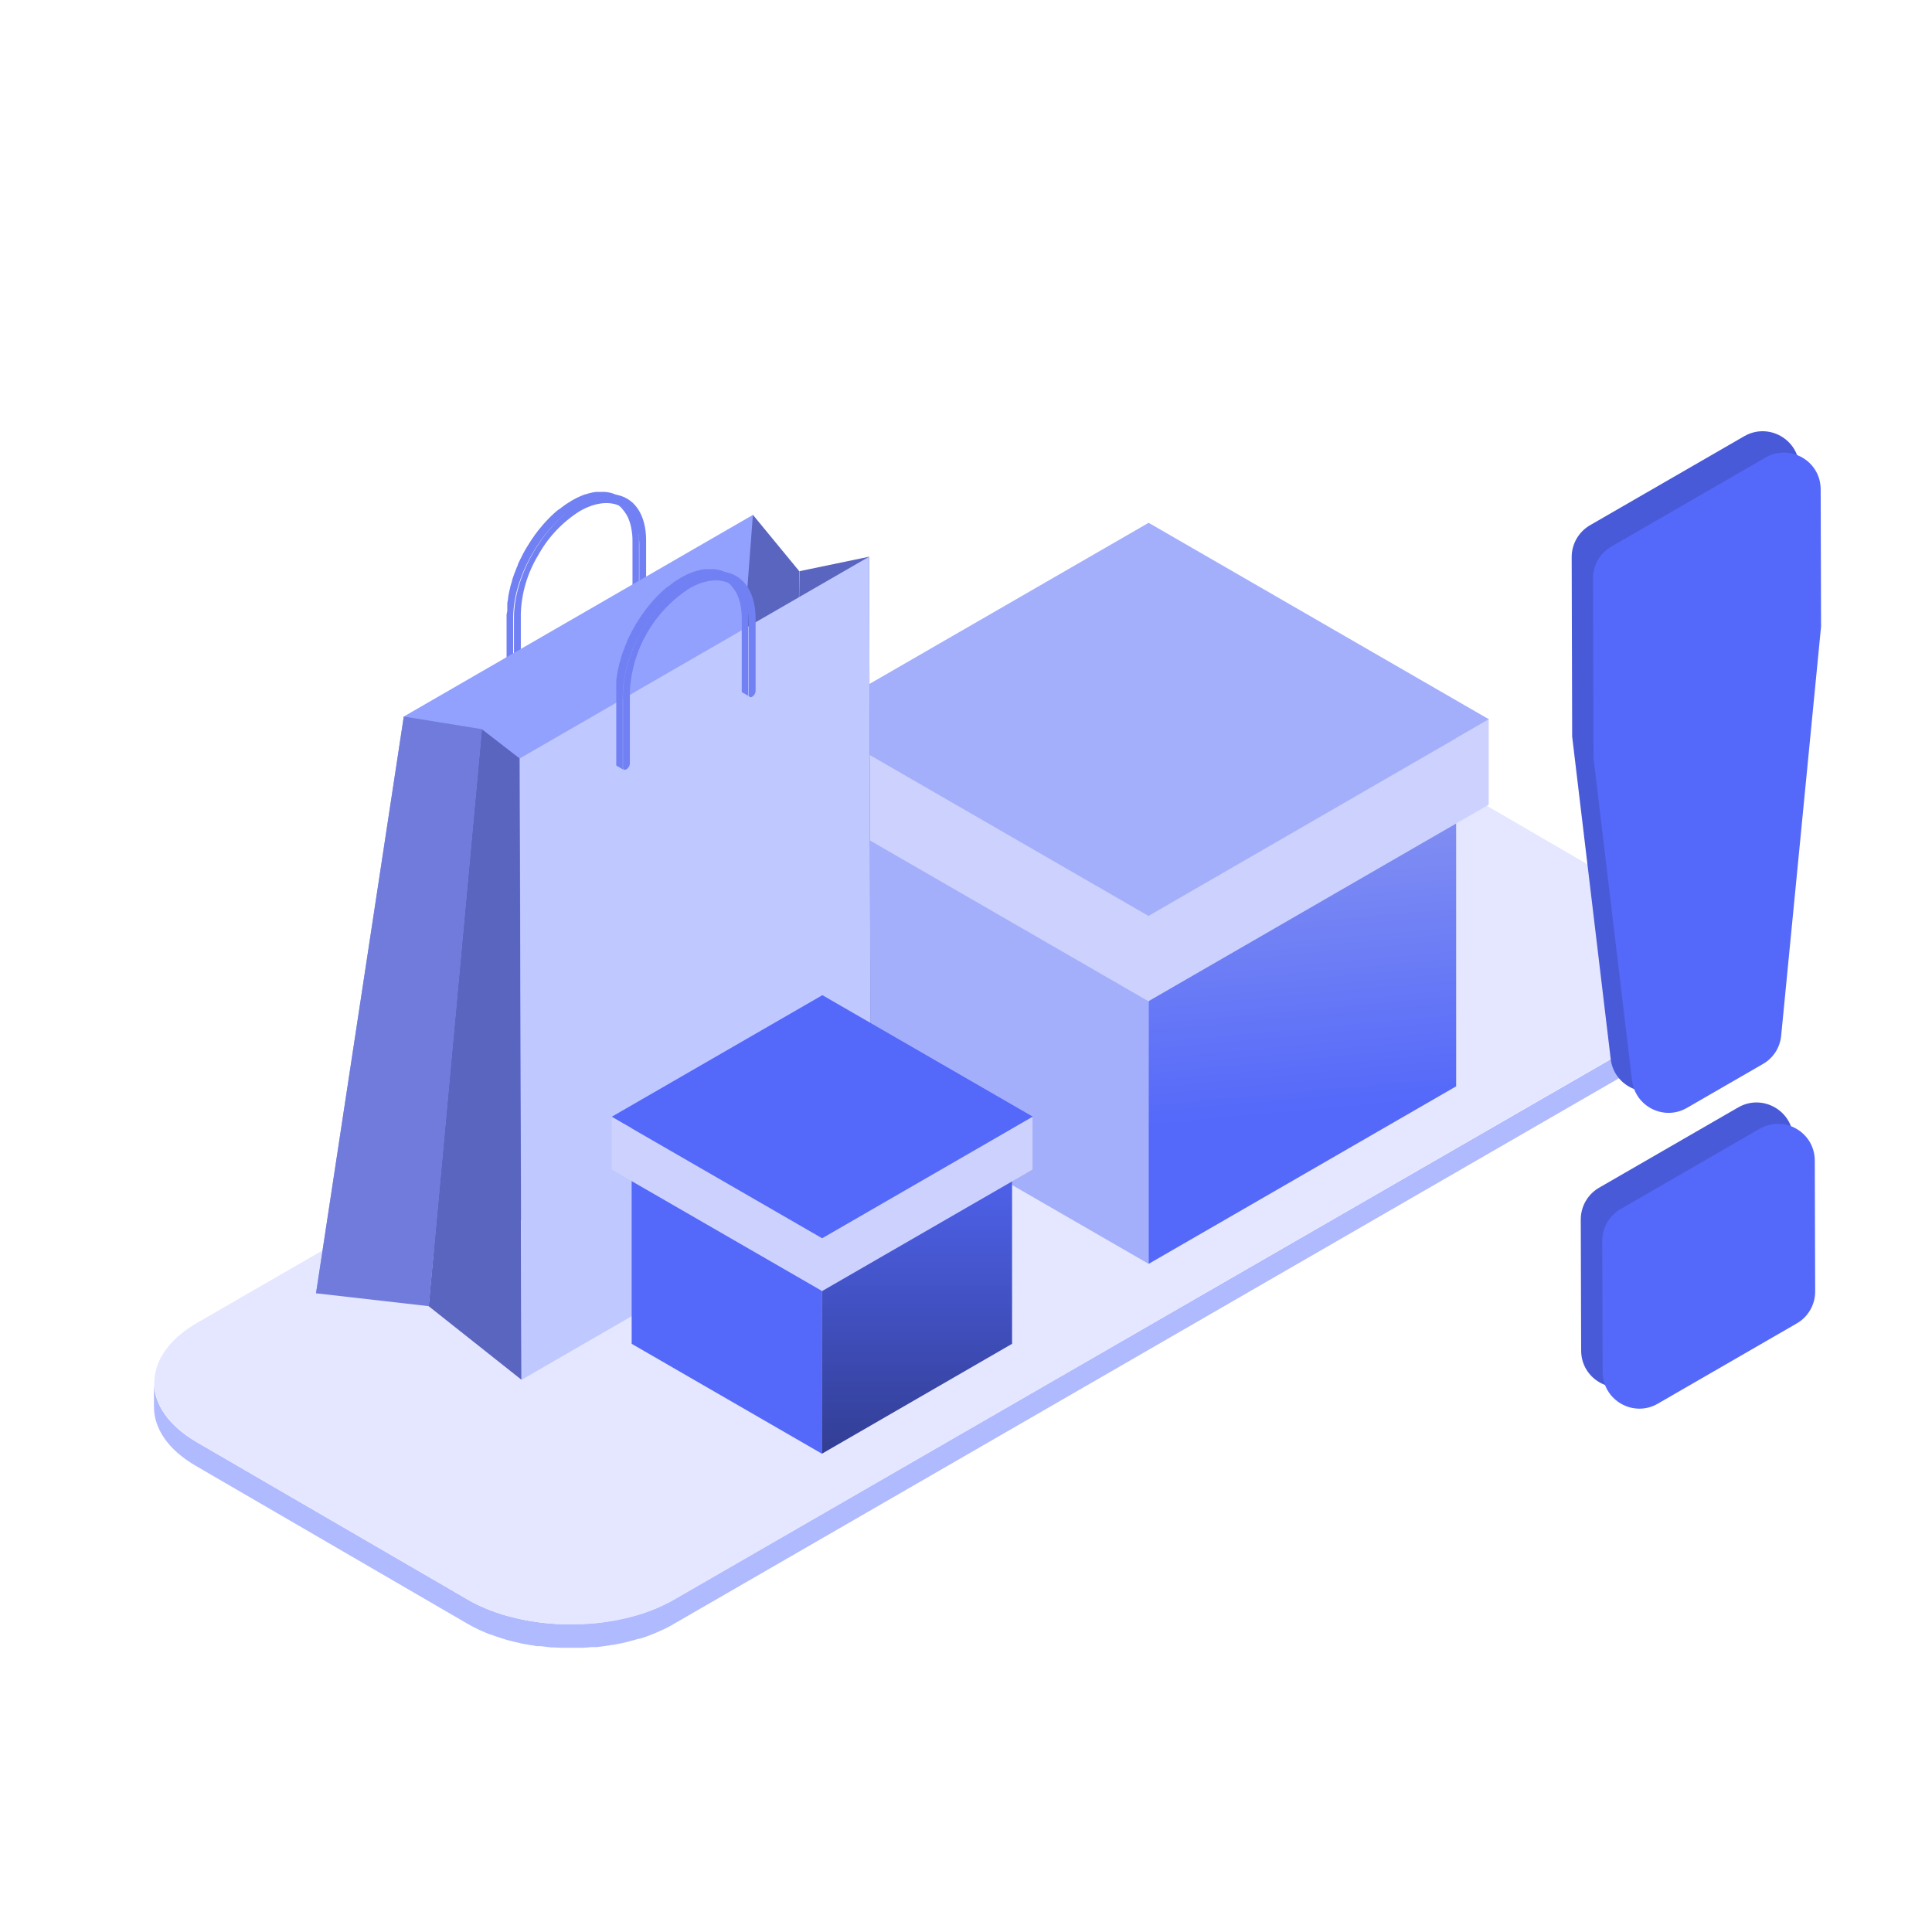 <?xml version="1.0" encoding="utf-8"?>
<svg xmlns="http://www.w3.org/2000/svg" fill="none" height="40" viewBox="0 0 40 40" width="40">
<path d="M35.335 20.566V20.043C35.336 20.096 35.332 20.149 35.324 20.201C35.324 20.201 35.324 20.213 35.324 20.218C35.324 20.247 35.309 20.276 35.302 20.305C35.295 20.333 35.289 20.362 35.279 20.392C35.262 20.441 35.242 20.489 35.22 20.536C35.22 20.543 35.22 20.55 35.209 20.556C35.184 20.606 35.155 20.654 35.124 20.7L35.107 20.724C35.072 20.774 35.035 20.822 34.995 20.868C34.99 20.871 34.987 20.875 34.983 20.879C34.949 20.917 34.91 20.954 34.87 20.99C34.829 21.026 34.818 21.036 34.791 21.059C34.763 21.082 34.73 21.108 34.697 21.132C34.664 21.157 34.637 21.175 34.605 21.195C34.574 21.215 34.505 21.263 34.45 21.296L13.948 33.121C13.884 33.158 13.815 33.194 13.744 33.227L13.684 33.255C13.628 33.281 13.569 33.306 13.509 33.33L13.461 33.35C13.388 33.377 13.318 33.401 13.237 33.426L13.107 33.462C13.062 33.475 13.018 33.487 12.972 33.498C12.926 33.508 12.881 33.518 12.835 33.526L12.7 33.555C12.59 33.573 12.478 33.589 12.364 33.602L12.261 33.611L12.055 33.625H11.923H11.761C11.715 33.625 11.667 33.625 11.617 33.625C11.567 33.625 11.516 33.625 11.466 33.618L11.322 33.607L11.179 33.591L11.044 33.572L10.886 33.545L10.762 33.52L10.58 33.476L10.448 33.441L10.383 33.421C10.315 33.4 10.249 33.377 10.183 33.352L10.152 33.341C10.097 33.321 10.045 33.296 9.992 33.273L9.912 33.239C9.834 33.202 9.76 33.163 9.688 33.121L4.061 29.852C3.486 29.513 3.189 29.07 3.188 28.628V29.129C3.188 29.573 3.475 30.015 4.061 30.353L9.688 33.623C9.76 33.664 9.831 33.703 9.912 33.74C9.938 33.753 9.965 33.763 9.992 33.775C10.02 33.786 10.091 33.819 10.143 33.839H10.152L10.183 33.849C10.248 33.874 10.315 33.897 10.383 33.918L10.448 33.938L10.508 33.957L10.58 33.974C10.64 33.99 10.7 34.005 10.762 34.018L10.821 34.032L10.886 34.043C10.939 34.052 10.991 34.062 11.044 34.069L11.118 34.082H11.179C11.228 34.082 11.277 34.094 11.322 34.098L11.406 34.108H11.462L11.613 34.115H11.7H11.752C11.806 34.115 11.86 34.115 11.914 34.115H12.005H12.046C12.115 34.115 12.19 34.107 12.252 34.101H12.335H12.355C12.468 34.089 12.58 34.074 12.691 34.053H12.71L12.828 34.029L12.963 34L13.098 33.964L13.229 33.927H13.249C13.319 33.906 13.392 33.881 13.453 33.857L13.5 33.838C13.56 33.814 13.619 33.789 13.675 33.763L13.736 33.735C13.806 33.702 13.879 33.666 13.94 33.628L34.437 21.794C34.472 21.774 34.506 21.754 34.538 21.733C34.569 21.711 34.574 21.708 34.592 21.695L34.684 21.631C34.717 21.606 34.748 21.582 34.778 21.557C34.808 21.533 34.832 21.513 34.857 21.49L34.891 21.46C34.92 21.432 34.944 21.407 34.97 21.379L34.982 21.366C35.013 21.332 35.042 21.297 35.069 21.263L35.094 21.227L35.111 21.203C35.138 21.164 35.163 21.124 35.186 21.083C35.19 21.076 35.193 21.069 35.196 21.062L35.207 21.04C35.227 20.998 35.246 20.957 35.262 20.914V20.901C35.272 20.872 35.278 20.842 35.285 20.813C35.292 20.785 35.299 20.767 35.303 20.744C35.308 20.721 35.303 20.734 35.303 20.728C35.303 20.723 35.303 20.715 35.303 20.71C35.317 20.663 35.328 20.615 35.335 20.566Z" fill="#B0BAFF"/>
<path d="M24.581 15.552C25.76 14.871 27.666 14.871 28.837 15.552L34.462 18.821C35.635 19.502 35.629 20.607 34.449 21.288L13.952 33.122C12.773 33.803 10.868 33.803 9.696 33.122L4.069 29.852C2.898 29.171 2.905 28.067 4.085 27.386L24.581 15.552Z" fill="#E4E7FF"/>
<path d="M17.414 15.138L23.782 11.462L30.149 15.138L23.782 18.815L17.414 15.138Z" fill="url(#paint0_linear_8201_3125)"/>
<path d="M23.782 26.167V18.815L17.414 15.138V22.491L23.782 26.167Z" fill="#A4AFFC"/>
<path d="M23.781 26.167V18.815L30.148 15.138V22.491L23.781 26.167Z" fill="url(#paint1_linear_8201_3125)"/>
<path d="M16.73 14.894L23.781 10.824L30.83 14.894L23.781 18.965L16.73 14.894Z" fill="#A4AFFC"/>
<path d="M23.781 20.732V18.965L16.73 14.894V16.661L23.781 20.732Z" fill="#CCD2FD"/>
<path d="M23.773 20.732V18.965L30.822 14.894V16.661L23.773 20.732Z" fill="#CCD2FD"/>
<path d="M12.884 10.495C12.937 10.524 12.986 10.561 13.027 10.606L13.063 10.649C13.079 10.669 13.096 10.686 13.111 10.707C13.128 10.734 13.143 10.762 13.155 10.791C13.165 10.812 13.175 10.835 13.184 10.86C13.193 10.881 13.2 10.902 13.206 10.925C13.206 10.945 13.217 10.965 13.221 10.986C13.221 10.994 13.221 11.002 13.221 11.011V11.018C13.221 11.027 13.221 11.037 13.221 11.047L13.23 11.105C13.23 11.124 13.23 11.144 13.23 11.164C13.23 11.184 13.23 11.202 13.23 11.222C13.23 11.242 13.23 11.261 13.23 11.281V12.779C13.229 12.787 13.23 12.796 13.234 12.803C13.237 12.811 13.243 12.818 13.25 12.822L13.106 12.74C13.102 12.738 13.098 12.734 13.095 12.729V12.701V11.203C13.096 11.113 13.087 11.024 13.069 10.936V10.929C13.054 10.853 13.031 10.779 12.999 10.709C12.974 10.658 12.943 10.609 12.907 10.565C12.896 10.55 12.884 10.536 12.871 10.522C12.831 10.479 12.785 10.441 12.734 10.412L12.884 10.495Z" fill="#7181F3"/>
<path d="M10.503 12.647C10.503 12.624 10.503 12.602 10.503 12.581C10.503 12.559 10.503 12.536 10.503 12.513C10.503 12.49 10.503 12.469 10.51 12.447C10.517 12.426 10.517 12.401 10.52 12.378C10.52 12.357 10.527 12.335 10.53 12.314C10.533 12.292 10.54 12.266 10.544 12.242L10.562 12.17C10.562 12.146 10.575 12.121 10.58 12.097L10.598 12.039C10.598 12.036 10.598 12.033 10.598 12.029C10.605 12.005 10.613 11.982 10.62 11.957C10.628 11.933 10.636 11.911 10.645 11.888L10.671 11.821L10.697 11.753L10.72 11.702V11.69L10.75 11.624C10.761 11.6 10.773 11.575 10.786 11.552C10.799 11.529 10.813 11.496 10.827 11.469C10.842 11.442 10.86 11.412 10.876 11.381L10.885 11.367L10.895 11.348C10.928 11.293 10.963 11.238 10.998 11.184C11.025 11.143 11.054 11.103 11.083 11.062C11.102 11.035 11.123 11.008 11.143 10.982L11.197 10.917L11.25 10.854L11.303 10.795L11.313 10.785L11.354 10.741L11.412 10.683L11.472 10.627L11.534 10.574L11.563 10.55H11.57L11.594 10.531L11.655 10.485L11.714 10.442L11.773 10.405L11.83 10.369L11.843 10.361L11.887 10.337L11.944 10.307L11.999 10.281L12.054 10.258L12.109 10.236H12.12L12.16 10.223L12.216 10.208L12.272 10.195L12.333 10.185H12.373H12.458C12.482 10.183 12.506 10.183 12.53 10.185C12.556 10.187 12.582 10.191 12.609 10.196C12.64 10.202 12.671 10.21 12.7 10.221C12.739 10.235 12.776 10.252 12.811 10.272L12.955 10.354C12.892 10.318 12.824 10.292 12.754 10.278C12.678 10.263 12.6 10.259 12.522 10.267H12.515C12.429 10.274 12.344 10.293 12.262 10.321C12.166 10.355 12.073 10.398 11.985 10.449C11.889 10.505 11.799 10.568 11.714 10.639H11.706C11.618 10.712 11.534 10.79 11.455 10.874C11.373 10.962 11.295 11.055 11.224 11.152C11.153 11.249 11.087 11.35 11.027 11.455L11.018 11.469C10.958 11.573 10.904 11.68 10.856 11.789C10.808 11.899 10.766 12.012 10.731 12.127C10.697 12.238 10.67 12.351 10.652 12.466C10.634 12.576 10.625 12.688 10.625 12.799V14.297C10.624 14.306 10.626 14.314 10.629 14.322C10.633 14.329 10.638 14.336 10.645 14.341L10.501 14.257C10.498 14.256 10.496 14.255 10.493 14.253C10.491 14.251 10.489 14.248 10.488 14.246V14.22V12.722L10.503 12.647Z" fill="#7181F3"/>
<path d="M12.008 10.42C11.253 10.851 10.638 11.92 10.641 12.791V14.289C10.641 14.332 10.674 14.349 10.713 14.326C10.733 14.314 10.751 14.296 10.763 14.275C10.776 14.254 10.782 14.23 10.783 14.206V12.707C10.796 12.281 10.919 11.866 11.139 11.501C11.344 11.127 11.641 10.812 12.001 10.584C12.34 10.389 12.65 10.369 12.873 10.495C13.096 10.621 13.236 10.896 13.236 11.287V12.785C13.236 12.828 13.268 12.845 13.308 12.822C13.329 12.81 13.346 12.792 13.358 12.771C13.37 12.751 13.377 12.727 13.377 12.703V11.205C13.384 10.336 12.768 9.982 12.008 10.42Z" fill="#7181F3"/>
<path d="M15.629 23.523L15.591 10.659L8.36 14.835L6.543 26.776L15.629 23.523Z" fill="#93A1FE"/>
<path d="M10.796 28.566L8.875 27.043L9.975 15.097L10.758 15.702L10.796 28.566Z" fill="#5A65BF"/>
<path d="M9.979 15.097L8.36 14.835L6.543 26.776L8.879 27.043L9.979 15.097Z" fill="#707BDC"/>
<path d="M17.994 11.526L16.552 11.826L16.418 23.139L18.03 24.39L17.994 11.526Z" fill="#5A65BF"/>
<path d="M16.549 11.827L15.588 10.659L14.68 22.672L16.415 23.139L16.549 11.827Z" fill="#5A65BF"/>
<path d="M18.03 24.39L17.994 11.526L10.762 15.702L10.799 28.566L18.03 24.39Z" fill="#BFC8FF"/>
<path d="M15.146 12.091C15.199 12.12 15.248 12.157 15.289 12.201L15.325 12.245C15.341 12.265 15.358 12.282 15.373 12.303C15.389 12.33 15.404 12.358 15.417 12.387C15.427 12.408 15.437 12.431 15.446 12.456L15.467 12.52C15.467 12.54 15.479 12.561 15.483 12.582C15.482 12.59 15.482 12.598 15.483 12.607V12.614C15.482 12.623 15.482 12.633 15.483 12.643L15.492 12.701C15.492 12.72 15.492 12.74 15.492 12.76C15.492 12.78 15.492 12.798 15.492 12.818C15.492 12.838 15.492 12.857 15.492 12.877V14.375C15.491 14.383 15.492 14.392 15.495 14.399C15.499 14.407 15.505 14.414 15.512 14.418L15.368 14.336C15.363 14.334 15.359 14.329 15.357 14.325V14.297V12.799C15.357 12.709 15.349 12.62 15.331 12.532V12.525C15.316 12.449 15.292 12.375 15.26 12.305C15.236 12.253 15.205 12.205 15.168 12.161C15.157 12.146 15.145 12.132 15.133 12.118C15.092 12.075 15.047 12.038 14.996 12.008L15.146 12.091Z" fill="#7181F3"/>
<path d="M12.758 14.245C12.758 14.223 12.758 14.201 12.758 14.179C12.758 14.158 12.758 14.135 12.758 14.112C12.758 14.089 12.758 14.067 12.765 14.046C12.772 14.024 12.765 14 12.775 13.977C12.775 13.955 12.782 13.934 12.785 13.912C12.788 13.891 12.795 13.865 12.8 13.84L12.817 13.769C12.817 13.744 12.83 13.72 12.835 13.695L12.853 13.638C12.853 13.638 12.853 13.631 12.853 13.628C12.86 13.603 12.867 13.58 12.876 13.556C12.884 13.532 12.891 13.51 12.9 13.487L12.926 13.419L12.952 13.352L12.975 13.3V13.289L13.005 13.223C13.016 13.198 13.028 13.174 13.041 13.151C13.054 13.128 13.068 13.095 13.082 13.068C13.097 13.04 13.116 13.01 13.131 12.98L13.14 12.966L13.15 12.947C13.184 12.891 13.218 12.837 13.253 12.783C13.281 12.742 13.309 12.701 13.338 12.661C13.357 12.634 13.377 12.606 13.399 12.581L13.452 12.516L13.505 12.453L13.558 12.394C13.561 12.39 13.564 12.387 13.568 12.384L13.61 12.339L13.667 12.282L13.727 12.226L13.789 12.173L13.818 12.148H13.825L13.85 12.13L13.91 12.084L13.969 12.04L14.028 12.003L14.085 11.967L14.098 11.96C14.112 11.951 14.127 11.943 14.143 11.936L14.199 11.905L14.253 11.88L14.309 11.857L14.364 11.835H14.375L14.414 11.822L14.472 11.806L14.528 11.793L14.588 11.783H14.628H14.713C14.737 11.782 14.761 11.782 14.785 11.783C14.811 11.786 14.838 11.79 14.864 11.795C14.895 11.801 14.926 11.809 14.956 11.819C14.994 11.833 15.031 11.851 15.066 11.871L15.21 11.953C15.148 11.916 15.08 11.891 15.009 11.877C14.933 11.862 14.855 11.858 14.777 11.865C14.691 11.873 14.607 11.891 14.525 11.92C14.428 11.953 14.335 11.996 14.248 12.048C14.152 12.103 14.06 12.167 13.975 12.237C13.886 12.31 13.802 12.389 13.723 12.473C13.641 12.561 13.563 12.653 13.492 12.75C13.421 12.848 13.355 12.949 13.295 13.053C13.292 13.058 13.289 13.062 13.286 13.068C13.226 13.171 13.172 13.278 13.124 13.388C13.076 13.498 13.034 13.611 12.999 13.726C12.966 13.837 12.94 13.95 12.922 14.065C12.903 14.175 12.894 14.286 12.894 14.398V15.896C12.893 15.904 12.895 15.913 12.899 15.92C12.902 15.928 12.908 15.934 12.914 15.939L12.771 15.856C12.766 15.854 12.761 15.85 12.759 15.844V15.823V14.325L12.758 14.245Z" fill="#7181F3"/>
<path d="M14.266 12.022C13.51 12.453 12.896 13.522 12.898 14.392V15.89C12.898 15.934 12.931 15.949 12.97 15.928C12.991 15.915 13.008 15.897 13.02 15.876C13.033 15.855 13.04 15.831 13.041 15.807V14.309C13.063 13.883 13.186 13.469 13.399 13.1C13.613 12.731 13.91 12.418 14.267 12.186C14.607 11.99 14.917 11.97 15.139 12.097C15.362 12.223 15.503 12.497 15.503 12.888V14.386C15.503 14.43 15.534 14.447 15.575 14.424C15.595 14.411 15.612 14.394 15.624 14.373C15.636 14.352 15.643 14.329 15.644 14.305V12.806C15.641 11.937 15.026 11.584 14.266 12.022Z" fill="#7181F3"/>
<path d="M13.078 23.274L17.018 20.999L20.957 23.274L17.018 25.548L13.078 23.274Z" fill="url(#paint2_linear_8201_3125)"/>
<path d="M17.018 30.098V25.548L13.078 23.274V27.822L17.018 30.098Z" fill="#5468FA"/>
<path d="M17.016 30.098V25.548L20.954 23.274V27.822L17.016 30.098Z" fill="url(#paint3_linear_8201_3125)"/>
<path d="M12.664 23.122L17.027 20.604L21.388 23.122L17.027 25.64L12.664 23.122Z" fill="#5468FA"/>
<path d="M17.027 26.733V25.64L12.664 23.122V24.215L17.027 26.733Z" fill="#CCD2FD"/>
<path d="M17.016 26.733V25.64L21.377 23.122V24.215L17.016 26.733Z" fill="#CCD2FD"/>
<path d="M36.755 26.958C36.991 26.822 37.136 26.57 37.135 26.297L37.128 23.585C37.126 23 36.493 22.636 35.987 22.928L33.108 24.59C32.872 24.726 32.727 24.978 32.728 25.251L32.736 27.963C32.737 28.548 33.37 28.912 33.877 28.62L36.755 26.958Z" fill="#495AD9"/>
<path d="M37.2 27.4C37.437 27.264 37.581 27.012 37.581 26.739L37.573 24.027C37.571 23.442 36.938 23.078 36.432 23.37L33.553 25.032C33.317 25.168 33.172 25.421 33.173 25.693L33.181 28.405C33.183 28.99 33.816 29.354 34.322 29.062L37.2 27.4Z" fill="#5468FA"/>
<path d="M37.254 9.688C37.252 9.103 36.619 8.739 36.113 9.031L32.92 10.874C32.684 11.011 32.539 11.263 32.54 11.535L32.55 15.25L33.348 21.927C33.413 22.469 34.011 22.768 34.484 22.495L36.059 21.586C36.272 21.463 36.412 21.246 36.436 21.001L37.262 12.53L37.254 9.688Z" fill="#495AD9"/>
<path d="M37.695 10.13C37.694 9.545 37.06 9.181 36.554 9.473L33.361 11.316C33.125 11.453 32.98 11.705 32.981 11.977L32.992 15.692L33.79 22.369C33.855 22.911 34.452 23.211 34.925 22.938L36.501 22.028C36.713 21.906 36.854 21.688 36.877 21.443L37.703 12.972L37.695 10.13Z" fill="#5468FA"/>
<defs>
<linearGradient gradientUnits="userSpaceOnUse" id="paint0_linear_8201_3125" x1="20.807" x2="27.221" y1="10.167" y2="20.885">
<stop stop-color="#40AFF7"/>
<stop offset="1" stop-color="#6D6BFD"/>
</linearGradient>
<linearGradient gradientUnits="userSpaceOnUse" id="paint1_linear_8201_3125" x1="26.044" x2="27.181" y1="10.532" y2="23.037">
<stop stop-color="#B5BCE8"/>
<stop offset="1" stop-color="#5468FA"/>
</linearGradient>
<linearGradient gradientUnits="userSpaceOnUse" id="paint2_linear_8201_3125" x1="15.177" x2="19.146" y1="20.199" y2="26.83">
<stop stop-color="#FBBFBE"/>
<stop offset="1" stop-color="#FB5DB2"/>
</linearGradient>
<linearGradient gradientUnits="userSpaceOnUse" id="paint3_linear_8201_3125" x1="18.985" x2="18.985" y1="23.274" y2="30.098">
<stop stop-color="#5468FA"/>
<stop offset="1" stop-color="#323E94"/>
</linearGradient>
</defs>
</svg>